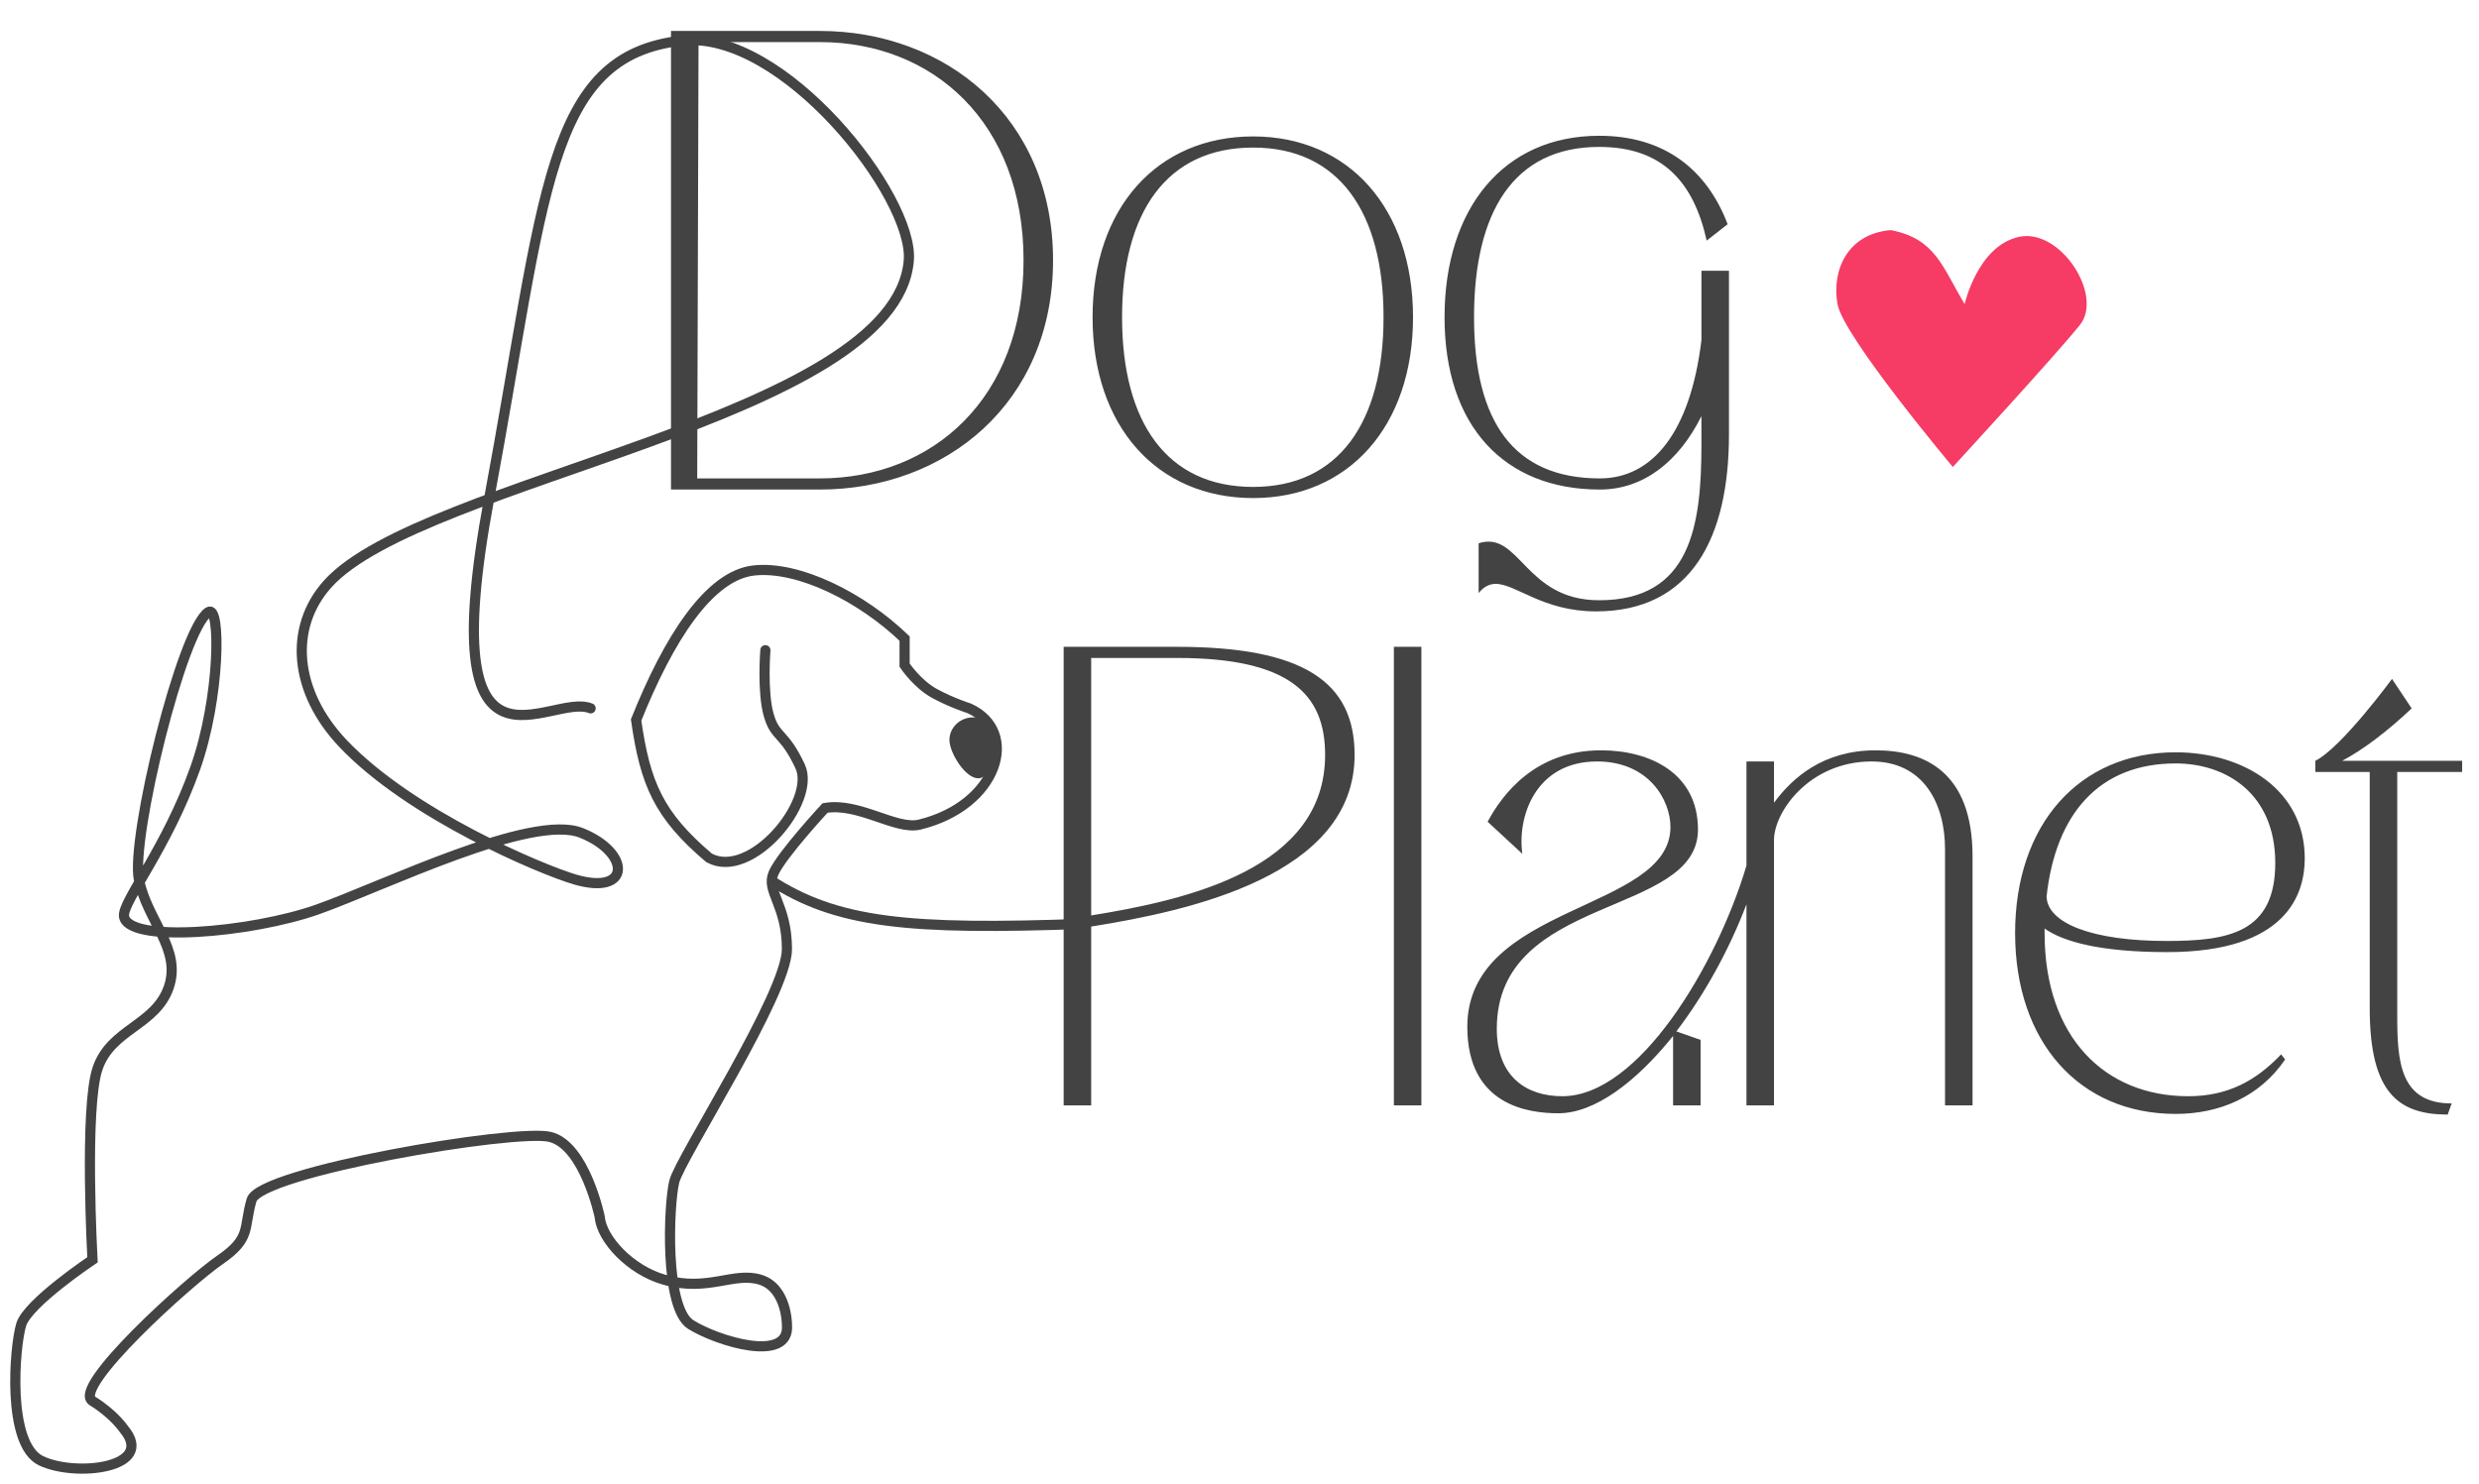 <?xml version="1.0" encoding="UTF-8"?> <svg xmlns="http://www.w3.org/2000/svg" width="162" height="97" viewBox="0 0 162 97" fill="none"><path d="M38.597 46.302C35.91 45.211 28.256 52.489 31.961 32.611C35.666 12.733 35.639 3.642 44.569 2.654C51.168 1.924 59.739 12.868 59.389 17.032C58.523 27.346 27.597 31.32 21.424 38.16C18.843 41.019 19.215 45.217 22.398 48.583C26.831 53.27 35.418 56.854 37.562 57.486C41.244 58.572 41.244 55.749 37.995 54.446C34.746 53.143 25.106 57.899 20.774 59.44C16.441 60.981 8.272 61.687 8.102 59.875C8.011 58.912 10.902 55.438 12.759 50.212C14.399 45.595 14.438 39.496 13.625 40.005C11.892 41.091 8.535 54.772 9.076 57.486C9.618 60.2 11.892 62.046 11.026 64.543C10.159 67.041 7.235 67.258 6.369 69.864C5.502 72.469 6.044 82.35 6.044 82.35C6.044 82.35 1.82 85.173 1.386 86.584C0.953 87.996 0.412 94.401 2.686 95.487C4.961 96.573 10.209 95.955 8.102 93.424C8.102 93.424 7.452 92.447 6.044 91.579C4.636 90.71 12.326 83.761 14.384 82.35C16.441 80.938 15.9 80.287 16.441 78.441C16.983 76.595 33.663 73.772 35.937 74.315C38.212 74.858 39.186 79.527 39.186 79.527C39.305 80.987 41.174 83.016 43.41 83.653C46.267 84.466 47.959 83.11 49.692 83.653C51.425 84.195 51.425 86.584 51.425 86.584C51.661 89.151 46.876 87.67 45.143 86.584C43.41 85.498 43.695 78.767 44.06 77.247C44.425 75.727 51.425 64.978 51.425 62.046C51.426 59.115 50.017 58.246 50.559 57.052C51.1 55.857 53.916 52.817 53.916 52.817C56.124 52.434 58.553 54.276 60.09 53.903C65.219 52.657 66.697 47.823 63.339 46.303C63.339 46.303 62.202 45.947 61.064 45.326C59.927 44.704 59.115 43.48 59.115 43.48V41.743C56.321 39.045 52.183 36.965 49.259 37.291C46.335 37.617 43.693 41.762 41.569 47.063C42.164 51.223 43.04 53.281 46.335 56.075C49.072 57.571 53.353 52.383 52.291 50.103C51.23 47.823 50.667 48.257 50.234 46.737C49.8 45.217 50.017 42.503 50.017 42.503" stroke="#434343" stroke-width="0.664" stroke-linecap="round"></path><path d="M62.044 48.373C62.044 49.19 63.069 50.876 63.924 50.876C64.779 50.876 65.141 49.19 65.141 48.373C65.141 47.556 64.447 46.894 63.592 46.894C62.737 46.894 62.044 47.556 62.044 48.373Z" fill="#434343"></path><path d="M53.57 2.023C61.792 2.023 68.816 7.676 68.816 17.012C68.816 26.347 61.792 32 53.57 32H43.849V2.023H53.57ZM45.562 31.272H53.57C60.979 31.272 66.888 26.005 66.888 17.012C66.888 8.019 60.979 2.751 53.57 2.751H45.648L45.562 31.272ZM71.399 20.737C71.399 13.629 75.596 8.918 81.891 8.918C88.143 8.918 92.34 13.629 92.34 20.737C92.34 27.846 88.143 32.557 81.891 32.557C75.596 32.557 71.399 27.846 71.399 20.737ZM73.326 20.737C73.326 27.589 76.238 31.829 81.891 31.829C87.501 31.829 90.413 27.589 90.413 20.737C90.413 13.885 87.501 9.646 81.891 9.646C76.238 9.646 73.326 13.885 73.326 20.737ZM112.986 28.403C112.986 35.126 110.545 39.965 104.292 39.965C100.824 39.965 99.068 38.167 97.74 38.167C97.355 38.167 96.969 38.338 96.627 38.766V35.512C99.325 34.655 99.624 39.237 104.506 39.237C110.502 39.237 111.187 34.355 111.187 29.045V27.204C109.688 30.201 107.376 32 104.549 32C98.297 32 94.4 27.846 94.4 20.737C94.4 13.629 98.254 8.875 104.506 8.875C108.746 8.875 111.53 11.059 112.9 14.656L111.53 15.727C110.673 11.873 108.617 9.603 104.506 9.603C98.896 9.603 96.327 13.885 96.327 20.737C96.327 27.589 98.939 31.272 104.549 31.272C107.975 31.272 110.459 28.274 111.187 22.236V17.697H112.986V28.403Z" fill="#434343"></path><path d="M76.917 42.281C85.139 42.281 88.522 44.551 88.522 49.347C88.522 57.227 77.731 59.539 71.307 60.567V72.258H69.508V42.281H76.917ZM71.307 59.839C77.688 58.811 86.595 56.755 86.595 49.347C86.595 45.407 84.326 43.009 76.917 43.009H71.307V59.839ZM91.088 42.281H92.886V72.258H91.088V42.281ZM109.334 67.719C106.893 70.759 104.195 72.772 101.839 72.772C99.87 72.772 95.887 72.258 95.887 67.119C95.887 59.068 109.162 59.582 109.162 54.058C109.162 52.302 107.749 49.775 104.366 49.775C100.298 49.775 99.142 53.458 99.484 55.813L97.215 53.715C98.157 51.959 100.298 49.047 104.623 49.047C107.835 49.047 110.961 50.546 110.961 54.229C110.961 59.967 97.814 58.426 97.814 67.247C97.814 70.374 99.741 71.658 102.096 71.658C107.107 71.658 112.203 63.051 114.13 56.584V49.775H115.929V52.473C117.128 50.846 119.14 49.047 122.566 49.047C125.778 49.047 128.904 50.46 128.904 55.985V72.258H127.106V55.514C127.106 52.516 125.692 49.775 122.309 49.775C118.241 49.775 115.929 53.073 115.929 54.914V72.258H114.13V59.111C112.974 62.151 111.346 65.063 109.548 67.419L111.132 67.975V72.258H109.334V67.719ZM149.329 69.26C147.659 71.701 145.046 72.814 142.177 72.814C135.882 72.814 131.685 68.104 131.685 60.995C131.685 53.886 135.882 49.176 142.177 49.176C146.588 49.176 150.613 51.617 150.613 56.113C150.613 58.426 149.457 62.237 141.62 62.237C137.252 62.237 134.811 61.552 133.612 60.695V60.995C133.612 67.847 137.595 71.658 142.991 71.658C145.56 71.658 147.402 70.673 149.072 68.918L149.329 69.26ZM133.741 58.597C133.784 60.353 136.738 61.509 141.577 61.509C145.603 61.509 148.686 60.995 148.686 56.413C148.686 51.874 145.474 49.904 142.177 49.904C137.209 49.904 134.34 53.158 133.741 58.597ZM156.657 66.391C156.657 69.389 156.829 72.129 160.212 72.129L159.955 72.857C156.743 72.857 154.859 71.444 154.859 65.92V50.46H151.304V49.732C153.017 48.876 156.315 44.379 156.315 44.379L157.599 46.306C156.015 47.805 154.43 49.004 153.06 49.732H160.897V50.46H156.657V66.391Z" fill="#434343"></path><path d="M135.924 21.235C134.379 23.17 127.615 30.525 127.615 30.525C127.615 30.525 120.465 22.009 120.079 19.88C119.693 17.751 120.663 15.291 123.557 15.041C126.478 15.6 126.916 17.424 128.388 19.88C128.388 19.88 129.238 16.064 131.943 15.483C134.648 14.903 137.47 19.299 135.924 21.235Z" fill="#F63B65"></path><path d="M70.892 60.387C59.354 60.813 54.66 60.346 50.32 57.512" stroke="#434343" stroke-width="0.664"></path></svg> 